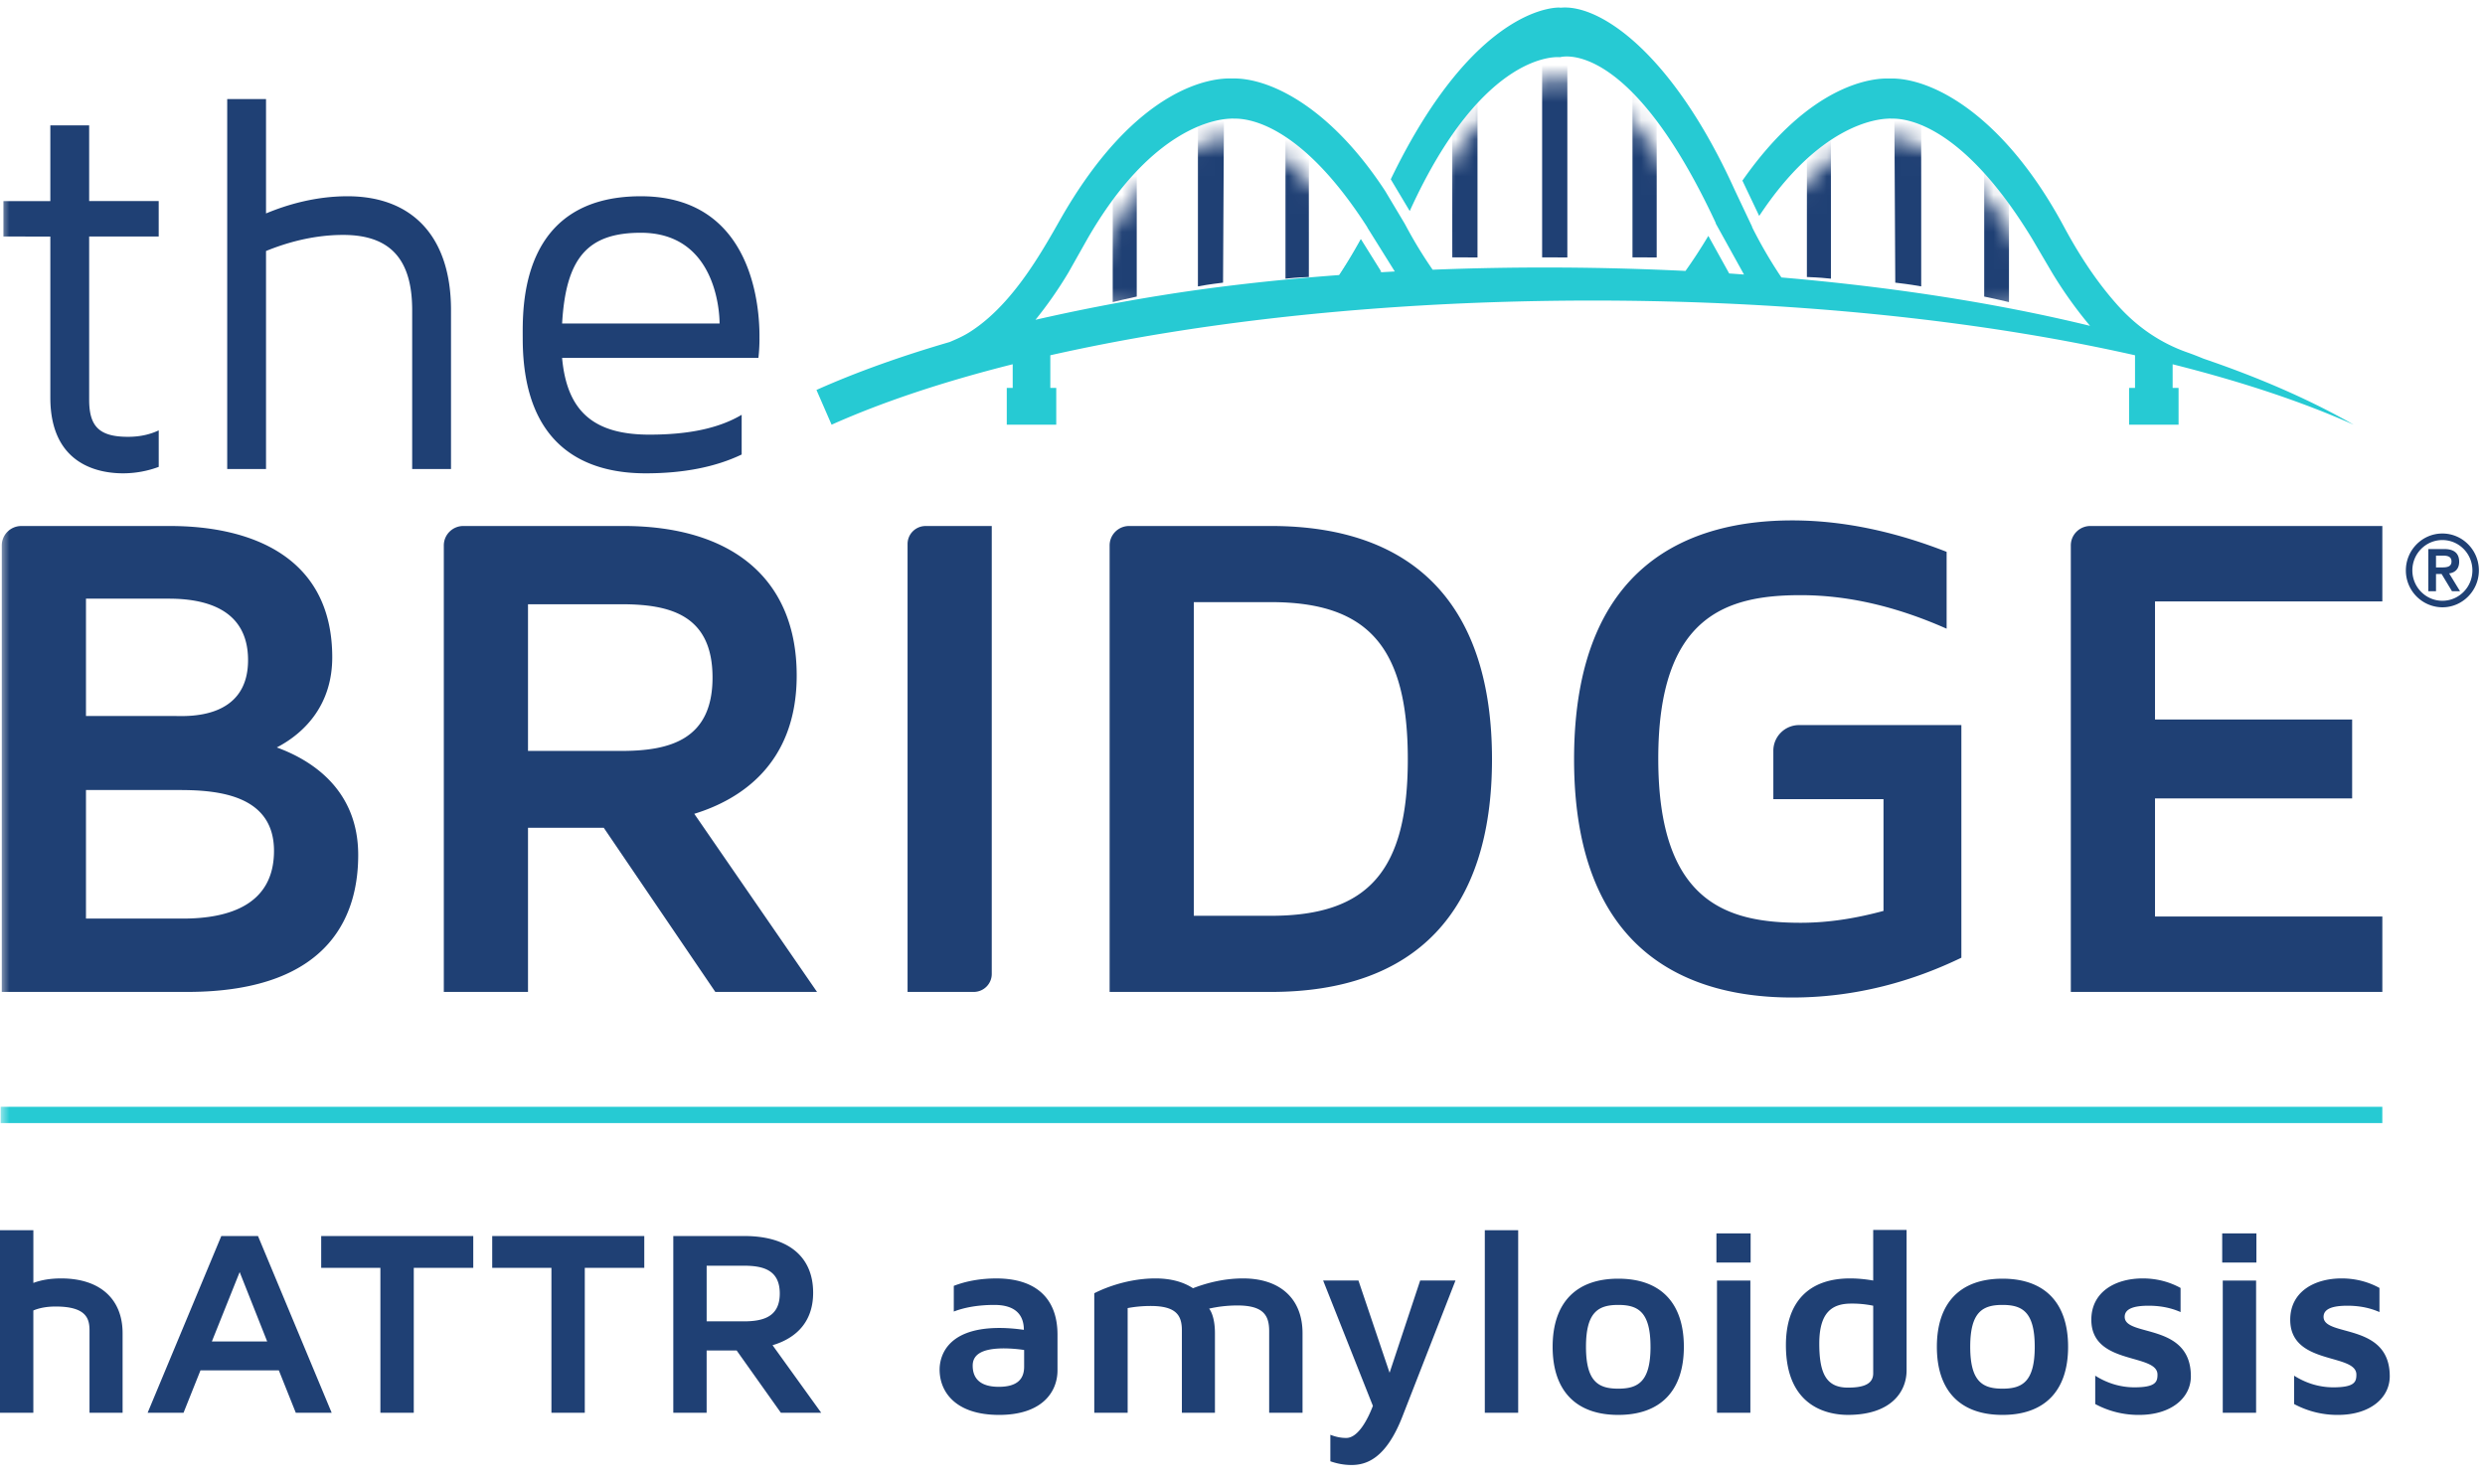 <svg xmlns="http://www.w3.org/2000/svg" xmlns:xlink="http://www.w3.org/1999/xlink" width="134" height="80" viewBox="0 0 134 80">
    <defs>
        <path id="a" d="M0 79h133.67V.399H0z"/>
        <path id="c" d="M7.962.291S4.095-.184.38 8.104l-.1.219c.033.06.065.118.1.178 3.753 6.503 7.582 6.405 7.582 6.405.002 0 3.385.836 7.682-6.579C12.138.937 9.241.257 8.292.257c-.215 0-.33.034-.33.034z"/>
        <path id="e" d="M7.962.291S4.095-.184.38 8.104l-.1.219c.033.06.065.118.1.178 3.753 6.503 7.582 6.405 7.582 6.405.002 0 3.385.836 7.682-6.579C12.138.937 9.241.257 8.292.257c-.215 0-.33.034-.33.034z"/>
        <path id="g" d="M7.962.291S4.095-.184.38 8.104l-.1.219c.033.06.065.118.1.178 3.753 6.503 7.582 6.405 7.582 6.405.002 0 3.385.836 7.682-6.579C12.138.937 9.241.257 8.292.257c-.215 0-.33.034-.33.034z"/>
        <path id="i" d="M8.284.387v.002C7.588.403 4.422.797 1.28 6.492 1.56 7 .146 7.802.424 8.228c.251.385-.088 1.326 1.29 1.386.499.021 1.771.11 2.073.433 2.56 2.743 4.638 2.539 4.638 2.539.121.003.28-.005.473-.035v.012c.937-.182 2.938-.863 5.07-4.332.192-.313.601-.305.8-.661.042-.076-.394-.674-.352-.752.16-.295.323-.604.486-.928C11.764.797 9.242.372 8.425.39c0 0-.034-.004-.098-.004h-.043"/>
        <path id="k" d="M8.284.387v.002C7.588.403 4.422.797 1.28 6.492 1.56 7 .146 7.802.424 8.228c.251.385-.088 1.326 1.29 1.386.499.021 1.771.11 2.073.433 2.56 2.743 4.638 2.539 4.638 2.539.121.003.28-.005.473-.035v.012c.937-.182 2.938-.863 5.07-4.332.192-.313.601-.305.8-.661.042-.076-.394-.674-.352-.752.16-.295.323-.604.486-.928C11.764.797 9.242.372 8.425.39c0 0-.034-.004-.098-.004h-.043"/>
        <path id="m" d="M8.284.387v.002C7.588.403 4.422.797 1.28 6.492 1.56 7 .146 7.802.424 8.228c.251.385-.088 1.326 1.29 1.386.499.021 1.771.11 2.073.433 2.56 2.743 4.638 2.539 4.638 2.539.121.003.28-.005.473-.035v.012c.937-.182 2.938-.863 5.07-4.332.192-.313.601-.305.8-.661.042-.076-.394-.674-.352-.752.16-.295.323-.604.486-.928C11.764.797 9.242.372 8.425.39c0 0-.034-.004-.098-.004h-.043"/>
        <path id="o" d="M6.714.39C5.87.372 3.274.797.039 5.89c.168.324.336.633.5.928.044.079-.405.676-.361.752.204.356.626.348.823.661 2.197 3.469 4.259 4.15 5.224 4.332v-.012c.2.03.363.038.489.035 0 0 2.14.204 4.777-2.539.31-.323 1.622-.412 2.134-.433 1.422-.06 1.072-1.002 1.33-1.386.288-.427-1.17-1.23-.88-1.736C10.835.797 7.575.403 6.858.39V.387h-.045c-.065 0-.1.003-.1.003"/>
        <path id="q" d="M6.714.39C5.87.372 3.274.797.039 5.89c.168.324.336.633.5.928.044.079-.405.676-.361.752.204.356.626.348.823.661 2.197 3.469 4.259 4.15 5.224 4.332v-.012c.2.03.363.038.489.035 0 0 2.14.204 4.777-2.539.31-.323 1.622-.412 2.134-.433 1.422-.06 1.072-1.002 1.33-1.386.288-.427-1.17-1.23-.88-1.736C10.835.797 7.575.403 6.858.39V.387h-.045c-.065 0-.1.003-.1.003"/>
        <path id="s" d="M6.714.39C5.87.372 3.274.797.039 5.89c.168.324.336.633.5.928.044.079-.405.676-.361.752.204.356.626.348.823.661 2.197 3.469 4.259 4.15 5.224 4.332v-.012c.2.03.363.038.489.035 0 0 2.14.204 4.777-2.539.31-.323 1.622-.412 2.134-.433 1.422-.06 1.072-1.002 1.33-1.386.288-.427-1.17-1.23-.88-1.736C10.835.797 7.575.403 6.858.39V.387h-.045c-.065 0-.1.003-.1.003"/>
    </defs>
    <g fill="none" fill-rule="evenodd">
        <path fill="#1F4074" d="M6.611 71.897v4.288H4.827v-4.43c0-.63-.15-1.301-1.829-1.301-.494 0-.899.085-1.2.214v5.517H0v-9.847h1.799v2.844c.42-.157.914-.243 1.499-.243 2.084 0 3.313 1.1 3.313 2.958M14.408 72.34l-1.484-3.744-1.5 3.744h2.984zm.63 1.558H10.81l-.914 2.287H7.96l3.974-9.533h1.978l3.974 9.533h-1.935l-.914-2.287zM25.52 66.652v1.715h-3.208v7.818h-1.8v-7.818H17.32v-1.715zM34.742 66.652v1.715h-3.208v7.818h-1.799v-7.818h-3.193v-1.715zM40.099 71.254c1.034 0 1.949-.229 1.949-1.5 0-1.287-.915-1.501-1.95-1.501h-1.993v3h1.994zm4.183 4.93h-2.174l-2.384-3.358h-1.62v3.358h-1.798v-9.531h3.838c2.309 0 3.703 1.071 3.703 3.057 0 1.816-1.214 2.544-2.189 2.83l2.624 3.644zM55.225 72.798a7.723 7.723 0 0 0-1.08-.086c-1.214 0-1.694.343-1.694.929 0 .743.465 1.143 1.41 1.143 1.004 0 1.364-.429 1.364-1.086v-.9zm1.799-.83v1.93c0 1.158-.825 2.401-3.148 2.401-2.37 0-3.209-1.258-3.209-2.444 0-.529.225-2.244 3.224-2.244.464 0 .914.043 1.319.1 0-.771-.42-1.343-1.59-1.343-.899 0-1.634.143-2.188.357V69.34c.63-.243 1.394-.4 2.294-.4 2.129 0 3.298 1.071 3.298 3.03zM70.237 71.897v4.288h-1.799v-4.402c0-.829-.285-1.386-1.71-1.386-.569 0-1.093.071-1.528.171 0 0 .314.343.314 1.33v4.287h-1.783V71.74c0-.786-.285-1.315-1.68-1.315-.45 0-.87.043-1.244.114v5.646h-1.8v-6.446c.06-.028 1.485-.8 3.3-.8.824 0 1.498.186 2.023.529.6-.23 1.56-.529 2.699-.529 2.009 0 3.208 1.1 3.208 2.958M78.484 69.053l-2.849 7.303c-.9 2.33-1.979 2.644-2.759 2.644-.434 0-.81-.086-1.139-.2v-1.43c.255.1.54.172.855.172.66 0 1.184-1.057 1.439-1.73l-2.683-6.759h1.904l1.679 4.973 1.649-4.973h1.904z"/>
        <mask id="b" fill="#fff">
            <use xlink:href="#a"/>
        </mask>
        <path fill="#1F4074" d="M80.066 76.185h1.8v-9.847h-1.8zM89.001 72.626c0-1.887-.674-2.258-1.739-2.258-1.064 0-1.74.371-1.74 2.258s.676 2.258 1.74 2.258c1.065 0 1.74-.371 1.74-2.258m1.798 0c0 2.372-1.259 3.673-3.538 3.673s-3.538-1.301-3.538-3.673 1.26-3.673 3.538-3.673c2.28 0 3.538 1.3 3.538 3.673M92.587 76.185h1.799v-7.132h-1.8v7.132zm-.03-8.104H94.4V66.51h-1.844v1.572zM99.646 74.827c.81 0 1.364-.172 1.364-.772v-3.644a5.589 5.589 0 0 0-1.184-.115c-1.034 0-1.724.472-1.724 2.158 0 1.63.39 2.373 1.544 2.373m.12-5.888c.42 0 .84.043 1.244.114v-2.73h1.8v7.575c0 1.157-.84 2.4-3.164 2.4-1.005 0-3.343-.37-3.343-3.758 0-2.33 1.229-3.601 3.462-3.601M109.72 72.626c0-1.887-.674-2.258-1.739-2.258-1.064 0-1.74.371-1.74 2.258s.676 2.258 1.74 2.258c1.065 0 1.739-.371 1.739-2.258m1.799 0c0 2.372-1.259 3.673-3.538 3.673s-3.538-1.301-3.538-3.673 1.26-3.673 3.538-3.673c2.279 0 3.538 1.3 3.538 3.673M118.14 74.213c0 1.185-1.08 2.086-2.79 2.086a4.915 4.915 0 0 1-2.368-.586v-1.529c.54.343 1.26.628 2.114.628 1.155 0 1.244-.3 1.244-.685 0-1.172-3.568-.486-3.568-2.96 0-1.5 1.29-2.228 2.774-2.228.78 0 1.469.2 2.038.514v1.3c-.449-.2-1.019-.342-1.724-.342-.749 0-1.289.143-1.289.6 0 1.1 3.568.286 3.568 3.202M119.859 76.185h1.798v-7.132h-1.798v7.132zm-.03-8.104h1.844V66.51h-1.844v1.572zM128.864 74.213c0 1.185-1.08 2.086-2.789 2.086a4.915 4.915 0 0 1-2.368-.586v-1.529c.54.343 1.259.628 2.114.628 1.154 0 1.244-.3 1.244-.685 0-1.172-3.568-.486-3.568-2.96 0-1.5 1.289-2.228 2.773-2.228.78 0 1.47.2 2.039.514v1.3c-.45-.2-1.02-.342-1.724-.342-.75 0-1.29.143-1.29.6 0 1.1 3.569.286 3.569 3.202" mask="url(#b)"/>
        <path fill="#26CAD3" d="M.035 60.562h128.428v-.878H.035z" mask="url(#b)"/>
        <path fill="#1F4074" d="M4.808 21.557c0 1.448.552 1.998 2.093 1.998.698 0 1.222-.145 1.658-.347v1.968a5.514 5.514 0 0 1-1.92.348c-1.192 0-3.925-.376-3.925-4.083v-8.686H.184v-1.911h2.53V6.76h2.094v4.083h3.75v1.91h-3.75v8.803zM24.32 16.721v8.571h-2.094v-8.57c0-2.751-1.192-4.054-3.722-4.054-1.687 0-3.17.463-4.159.868v11.756h-2.093V5.342h2.093v6.168c1.105-.463 2.647-.927 4.392-.927 3.547 0 5.583 2.23 5.583 6.138M38.802 17.445c0-.694-.233-4.893-4.245-4.893-2.85 0-4.043 1.332-4.246 4.893h8.491zm2.152.84c0 .55-.058 1.013-.058 1.013H30.31c.261 2.896 1.716 4.14 4.71 4.14 2.124 0 3.752-.346 4.973-1.07v2.142c-1.395.666-3.11 1.014-5.176 1.014-3.024 0-6.63-1.246-6.63-7.268 0-1.534-.233-7.673 6.369-7.673 6.6 0 6.397 7.152 6.397 7.702zM14.775 45.881c0-2.976-2.95-3.278-5.069-3.278h-5.07v6.932h5.221c2.573 0 4.918-.792 4.918-3.654zm-10.139-7.27h4.805c.605 0 3.935.225 3.935-3.014 0-2.825-2.421-3.314-4.275-3.314H4.636v6.328zm14.68 7.496c0 2.9-1.211 7.383-9.232 7.383H.096V29.413c0-.579.472-1.048 1.054-1.048h8.026c4.313 0 8.74 1.62 8.74 7.081 0 2.487-1.4 4.031-2.99 4.86 1.968.716 4.39 2.335 4.39 5.801zM33.503 40.494c2.61 0 4.919-.603 4.919-3.955 0-3.39-2.308-3.955-4.919-3.955h-5.031v7.91h5.031zM44.058 53.49h-5.485l-6.016-8.853h-4.085v8.853h-4.54V29.413c0-.579.471-1.049 1.053-1.049h8.632c5.826 0 9.344 2.826 9.344 8.062 0 4.784-3.064 6.705-5.523 7.459l6.62 9.605zM48.939 53.49V29.335c0-.536.436-.97.975-.97h3.565V52.52c0 .536-.436.97-.975.97H48.94zM75.914 40.946c0-6.027-2.12-8.476-7.378-8.476h-4.161v16.914h4.161c5.259 0 7.378-2.449 7.378-8.438m4.54 0c0 8.212-4.124 12.544-11.918 12.544h-8.701V29.413c0-.579.471-1.049 1.053-1.049h7.648c7.794 0 11.918 4.333 11.918 12.582M105.764 39.1v12.545c-2.573 1.243-5.637 2.146-9.118 2.146-5.372 0-11.766-2.222-11.766-12.845 0-10.66 6.394-12.883 11.766-12.883 2.989 0 5.826.716 8.323 1.695v4.144c-2.383-1.055-5.032-1.808-7.869-1.808-3.972 0-7.68 1.092-7.68 8.815 0 7.76 3.708 8.852 7.68 8.852 1.589 0 3.065-.264 4.465-.64v-6.028h-5.94v-2.61c0-.764.621-1.383 1.388-1.383h8.75zM116.206 38.799h10.63v4.257h-10.63v6.366h12.258v4.068h-16.798V29.413c0-.579.472-1.049 1.054-1.049h15.744v4.069h-12.258v6.366z" mask="url(#b)"/>
        <g>
            <g transform="translate(76 4)">
                <mask id="d" fill="#fff">
                    <use xlink:href="#c"/>
                </mask>
                <path fill="#1F4074" d="M13.335 9.881V-.642l-1.306-.444V9.88z" mask="url(#d)"/>
            </g>
            <g transform="translate(76 4)">
                <mask id="f" fill="#fff">
                    <use xlink:href="#e"/>
                </mask>
                <path fill="#1F4074" d="M8.517 9.881V-1.086l-1.36.423V9.88z" mask="url(#f)"/>
            </g>
            <g transform="translate(76 4)">
                <mask id="h" fill="#fff">
                    <use xlink:href="#g"/>
                </mask>
                <path fill="#1F4074" d="M3.672 9.881V-1.086l-1.36.423V9.88z" mask="url(#h)"/>
            </g>
        </g>
        <g>
            <g transform="translate(58 7)">
                <mask id="j" fill="#fff">
                    <use xlink:href="#i"/>
                </mask>
                <path fill="#1F4074" d="M12.578 7.938v-8.44l-1.26-.364v8.893c.337-.032.55-.062 1.26-.089" mask="url(#j)"/>
            </g>
            <g transform="translate(58 7)">
                <mask id="l" fill="#fff">
                    <use xlink:href="#k"/>
                </mask>
                <path fill="#1F4074" d="M7.951 8.242l.05-9.291-1.405.52v8.973c.284-.05.516-.1 1.355-.202" mask="url(#l)"/>
            </g>
            <g transform="translate(58 7)">
                <mask id="n" fill="#fff">
                    <use xlink:href="#m"/>
                </mask>
                <path fill="#1F4074" d="M3.297 8.992V1.61l-1.295.354v7.328c.314-.071.556-.144 1.295-.3" mask="url(#n)"/>
            </g>
        </g>
        <g>
            <g transform="translate(95 7)">
                <mask id="p" fill="#fff">
                    <use xlink:href="#o"/>
                </mask>
                <path fill="#1F4074" d="M2.434 7.938v-8.44L3.73-.866v8.893c-.347-.032-.567-.062-1.297-.089" mask="url(#p)"/>
            </g>
            <g transform="translate(95 7)">
                <mask id="r" fill="#fff">
                    <use xlink:href="#q"/>
                </mask>
                <path fill="#1F4074" d="M7.2 8.242L7.15-1.049l1.448.52v8.973c-.293-.05-.532-.1-1.396-.202" mask="url(#r)"/>
            </g>
            <g transform="translate(95 7)">
                <mask id="t" fill="#fff">
                    <use xlink:href="#s"/>
                </mask>
                <path fill="#1F4074" d="M11.995 8.992V1.61l1.336.354v7.328c-.324-.071-.573-.144-1.336-.3" mask="url(#t)"/>
            </g>
        </g>
        <g>
            <path fill="#64C7CF" d="M73.381 12.902a26.388 26.388 0 0 1-1.738 2.768c-1.006 1.383.271.4.733.577.463.178.682.479 1.325-.408.2-.277.366-.591.548-.907l.399.005-1.267-2.035z"/>
            <path fill="#26CAD3" d="M62.412 15.96a105.34 105.34 0 0 0-6.575 1.285 22.083 22.083 0 0 0 1.776-2.548l1.016-1.802c3.485-6.064 6.994-6.484 7.764-6.498v-.003c.102-.002.156.003.156.003.908-.018 3.702.434 7.182 5.857l-.004.007 1.485 2.379c-.27.014-.54.03-.808.046l.047-.075-1.07-1.71a28.586 28.586 0 0 1-1.162 1.93c-3.53.263-6.844.645-9.807 1.13zm54.743 3.683c3.728.936 7.022 2.033 9.766 3.26-2.398-1.371-5.131-2.55-8.095-3.56-.29-.12-.582-.235-.878-.339-1.436-.503-2.69-1.361-3.72-2.502-1.16-1.285-2.112-2.752-2.932-4.277-3.298-6.135-7.205-8.054-9.39-7.99a.324.324 0 0 0-.05 0c-.756-.028-4.175.174-7.899 5.505l.906 1.905c3.216-4.87 6.279-5.235 6.992-5.248v-.003c.102-.002.157.003.157.003.941-.019 3.915.468 7.578 6.494l1.058 1.8a22.815 22.815 0 0 0 2.054 2.88c-5.218-1.272-10.893-2.117-16.641-2.609a24.59 24.59 0 0 1-1.583-2.716l.007-.01-.913-1.929-.027-.058-.008-.017C90.17 2.81 86.224.185 84.125.419V.408s-4.506-.312-9.13 9.26l1.023 1.712c4.004-8.802 8.107-8.296 8.107-8.296s3.699-1.14 8.398 8.947l-.008.013 1.528 2.76c-.267-.018-.532-.04-.799-.057L92.12 12.72c-.42.7-.831 1.328-1.232 1.89a154.6 154.6 0 0 0-13.635-.066 23.767 23.767 0 0 1-1.418-2.32l-.1-.183-1.041-1.742c-3.021-4.617-6.311-6.121-8.249-6.066a.33.33 0 0 0-.05 0c-.849-.031-5.052.22-9.275 7.697-.852 1.508-1.746 3.015-2.905 4.306-.582.647-1.232 1.239-1.97 1.699-.328.204-.68.358-1.034.508-2.67.778-5.082 1.645-7.184 2.585l.816 1.874c2.744-1.227 6.039-2.324 9.766-3.26v1.276h-.32v1.984h2.668v-1.984h-.32v-1.76c1.934-.436 3.967-.832 6.094-1.18 6.915-1.131 14.787-1.77 23.152-1.77 8.364 0 16.236.639 23.152 1.77a103.2 103.2 0 0 1 6.093 1.18v1.76h-.32v1.984h2.668v-1.984h-.32v-1.276z"/>
            <path fill="#1F4074" d="M131.358 30.598h.302c.254 0 .534-.016.534-.32 0-.305-.28-.321-.534-.316h-.302v.636zm-.413-.99h.868c.54 0 .794.247.794.685 0 .396-.233.59-.54.627l.587.962h-.434l-.56-.93h-.302v.93h-.413v-2.273zm.757 2.788c.894 0 1.619-.733 1.619-1.637s-.725-1.637-1.62-1.637c-.893 0-1.618.733-1.618 1.637s.725 1.637 1.619 1.637zm0-3.627c1.084 0 1.968.893 1.968 1.99 0 1.096-.884 1.99-1.968 1.99a1.982 1.982 0 0 1-1.969-1.99c0-1.097.884-1.99 1.969-1.99z"/>
        </g>
    </g>
</svg>
